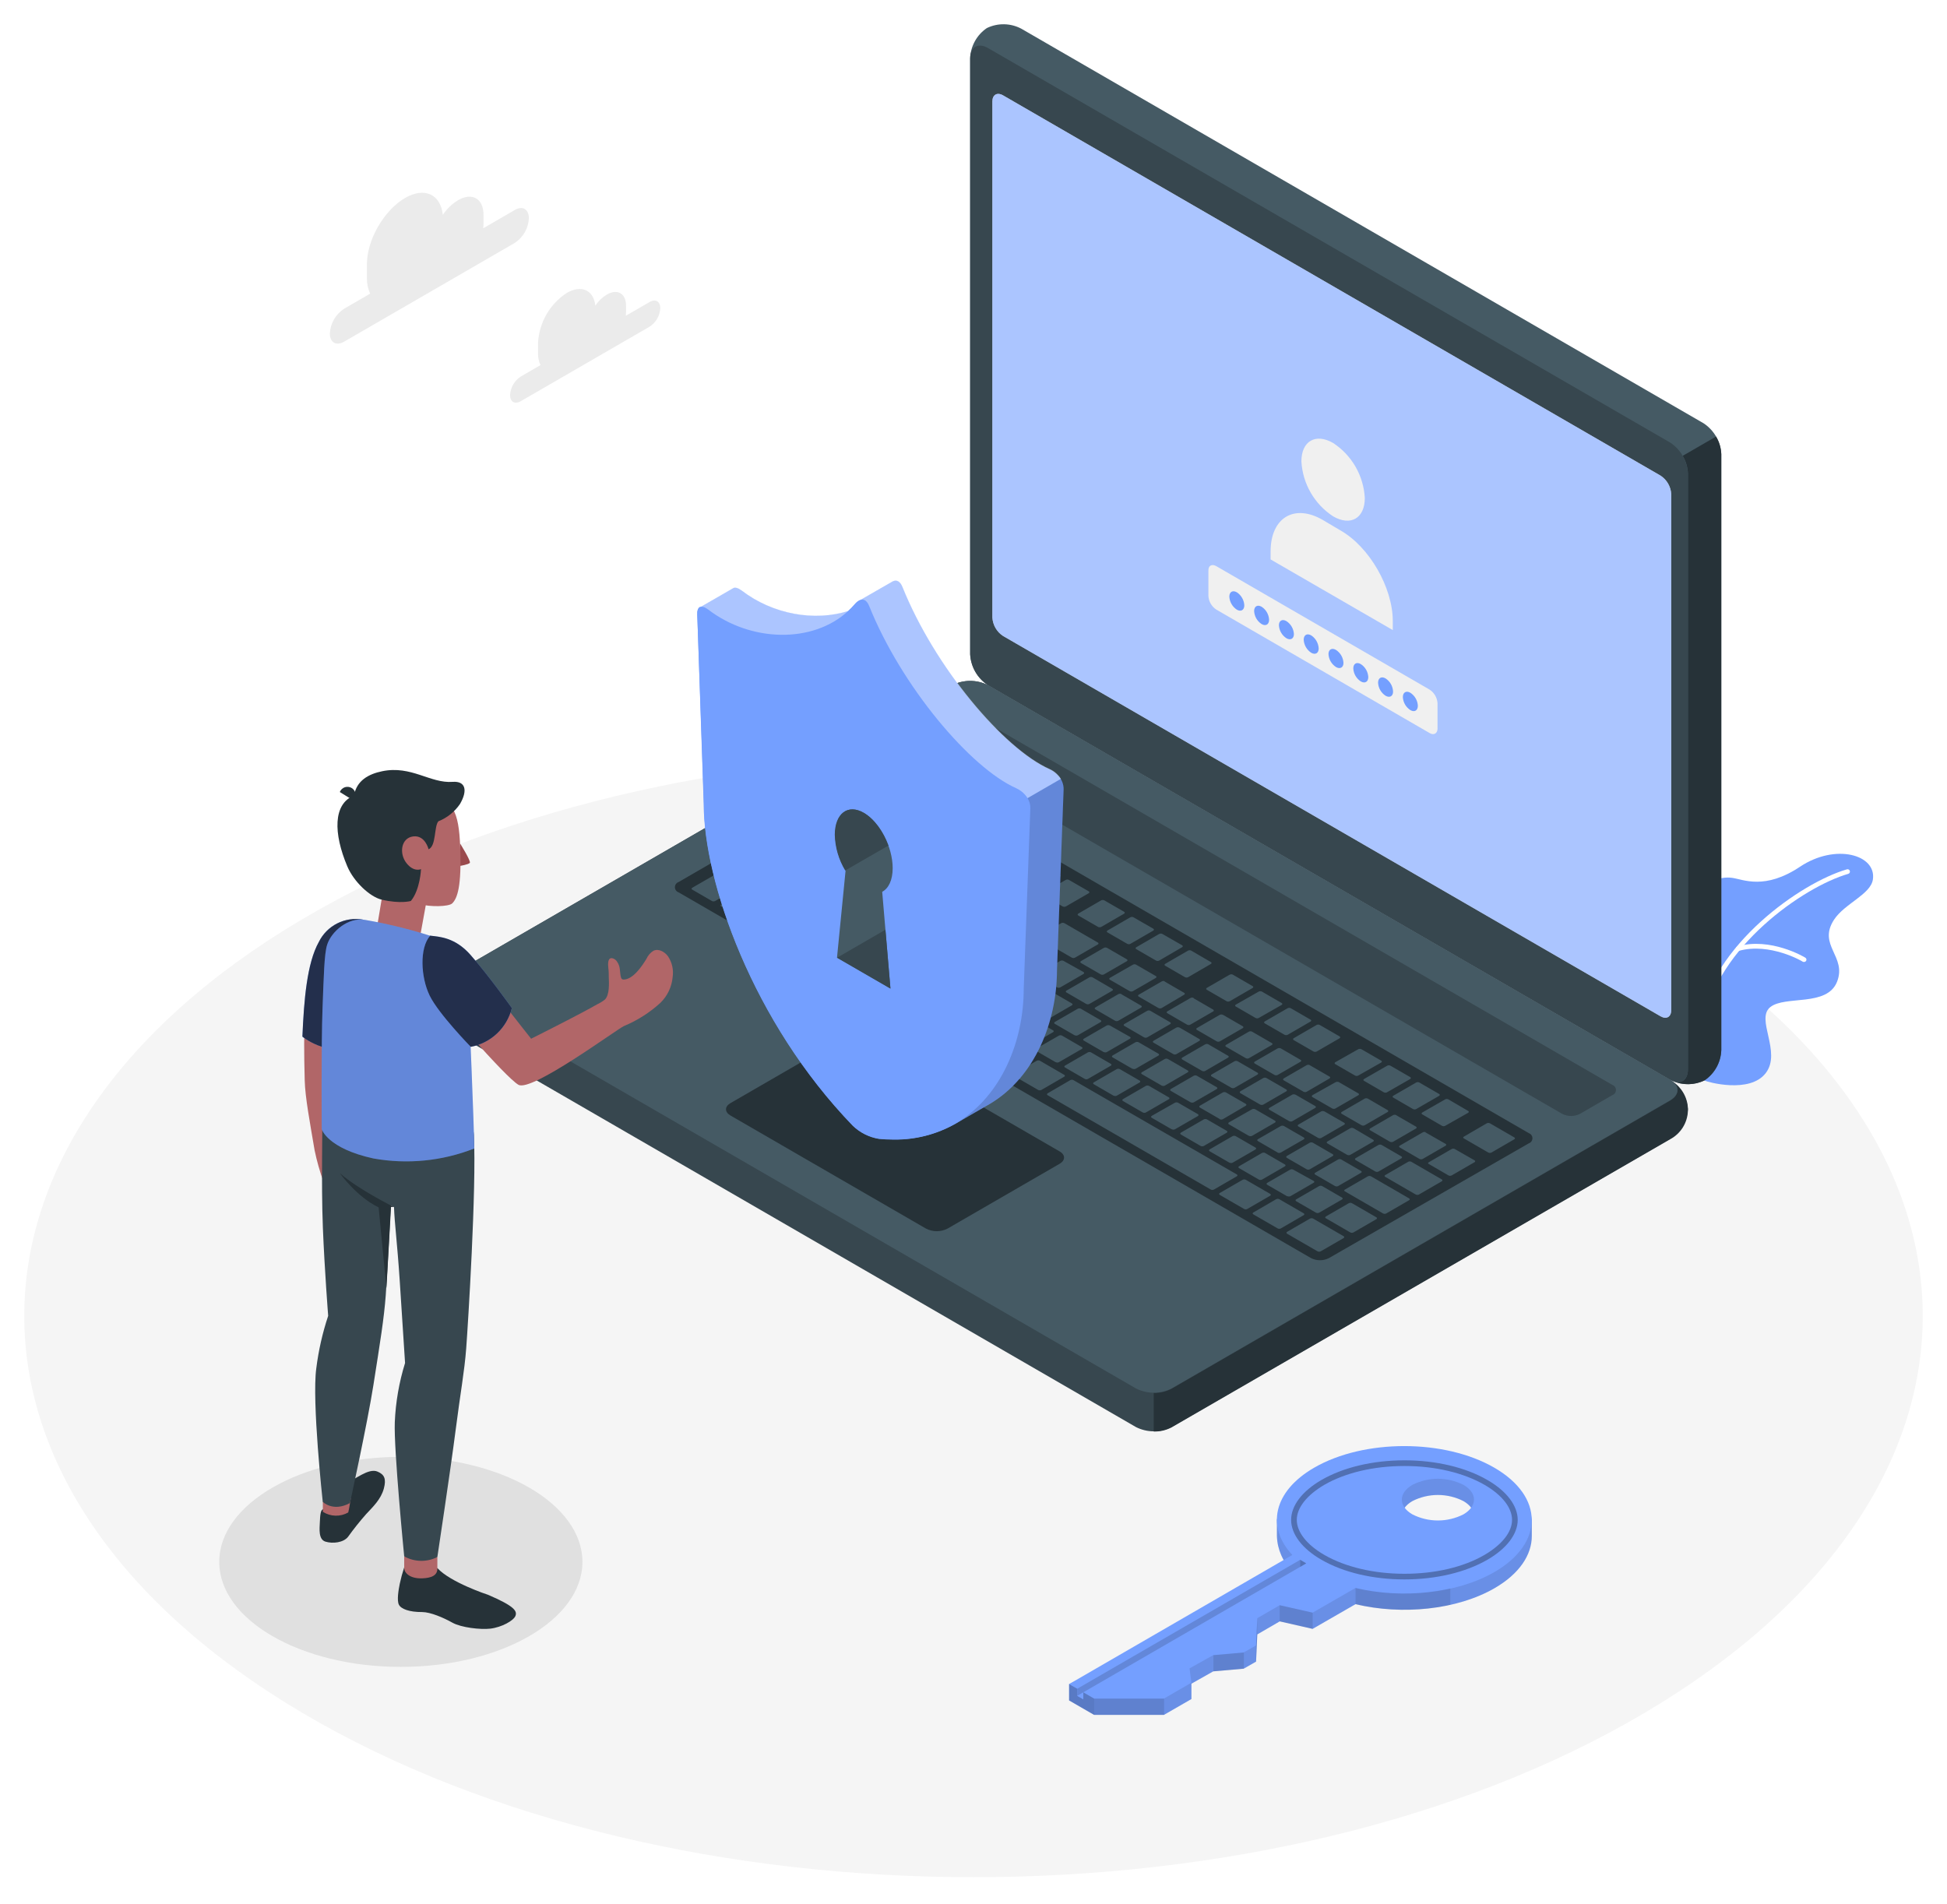 <svg width="321" height="314" viewBox="0 0 321 314" fill="none" xmlns="http://www.w3.org/2000/svg">
<g filter="url(#filter0_d_3_1056)">
<path d="M271.158 278.416C210.048 314.552 110.956 314.552 49.838 278.416C-11.279 242.281 -11.279 183.693 49.838 147.564C110.956 111.435 210.048 111.428 271.165 147.564C332.283 183.7 332.276 242.301 271.158 278.416Z" fill="#F5F5F5"/>
<path d="M66.085 270.842C49.55 270.842 36.146 263.09 36.146 253.527C36.146 243.965 49.55 236.213 66.085 236.213C82.619 236.213 96.023 243.965 96.023 253.527C96.023 263.09 82.619 270.842 66.085 270.842Z" fill="#E0E0E0"/>
<path d="M84.865 30.633L79.669 33.639C79.697 33.414 79.713 33.188 79.716 32.961V31.44C79.716 28.725 77.833 27.667 75.516 29.011C74.518 29.625 73.663 30.446 73.009 31.42C72.629 28.026 69.987 26.791 66.776 28.644C63.307 30.68 60.495 35.533 60.495 39.551V41.805C60.472 42.704 60.653 43.598 61.024 44.418L56.715 46.915C56.033 47.361 55.466 47.963 55.06 48.671C54.655 49.379 54.423 50.173 54.384 50.988C54.384 52.474 55.428 53.078 56.715 52.345L84.865 36.056C85.547 35.61 86.115 35.008 86.52 34.3C86.925 33.593 87.157 32.798 87.196 31.983C87.182 30.49 86.152 29.859 84.865 30.633Z" fill="#EBEBEB"/>
<path d="M107.101 45.795L103.178 48.062C103.199 47.891 103.211 47.719 103.212 47.546V46.406C103.212 44.37 101.789 43.562 100.041 44.574C99.287 45.035 98.642 45.656 98.151 46.392C97.866 43.847 95.875 42.897 93.449 44.295C92.068 45.197 90.919 46.413 90.095 47.844C89.271 49.274 88.796 50.879 88.707 52.528V54.232C88.688 54.91 88.825 55.583 89.106 56.2L85.854 58.087C85.342 58.42 84.916 58.87 84.609 59.4C84.303 59.929 84.126 60.523 84.093 61.135C84.093 62.261 84.879 62.716 85.854 62.153L107.101 49.861C107.611 49.529 108.037 49.081 108.343 48.554C108.649 48.027 108.827 47.435 108.862 46.827C108.862 45.687 108.07 45.232 107.101 45.795Z" fill="#EBEBEB"/>
<path d="M281.03 174.17C281.416 174.381 288.482 176.396 291.125 172.921C293.767 169.446 289.397 164.037 291.856 162.062C294.316 160.086 301.213 162.062 302.873 157.874C304.532 153.686 299.614 151.867 302.378 147.639C304.119 144.978 308.401 143.485 308.78 141.021C309.404 136.908 302.602 135.014 296.775 138.903C290.949 142.792 287.432 141.007 285.583 140.743C283.733 140.478 279.756 141.062 279.885 147.53C280.014 153.998 281.03 174.17 281.03 174.17Z" fill="#749FFF"/>
<path d="M280.562 164.926C280.654 164.927 280.743 164.894 280.813 164.834C280.883 164.774 280.929 164.691 280.942 164.6C282.974 152.274 297.276 142.236 304.715 140.084C304.814 140.056 304.898 139.99 304.948 139.901C304.998 139.811 305.011 139.705 304.983 139.606C304.955 139.507 304.889 139.423 304.8 139.373C304.71 139.322 304.604 139.31 304.505 139.338C296.897 141.544 282.263 151.826 280.183 164.451C280.167 164.551 280.192 164.654 280.252 164.737C280.311 164.82 280.401 164.875 280.501 164.892L280.562 164.926Z" fill="white"/>
<path d="M297.433 154.61C297.518 154.613 297.602 154.587 297.67 154.536C297.739 154.486 297.789 154.413 297.812 154.331C297.834 154.249 297.829 154.161 297.795 154.082C297.762 154.003 297.704 153.938 297.629 153.897C297.399 153.754 291.897 150.503 286.471 152.037C286.372 152.067 286.289 152.134 286.239 152.224C286.188 152.314 286.174 152.419 286.2 152.519C286.228 152.617 286.294 152.699 286.382 152.749C286.471 152.799 286.576 152.811 286.674 152.784C291.789 151.352 297.209 154.528 297.209 154.562C297.277 154.599 297.355 154.616 297.433 154.61Z" fill="white"/>
<path d="M278.286 178.908C278.213 179.895 277.91 180.851 277.4 181.699C276.891 182.546 276.189 183.262 275.352 183.788L193.151 231.299C192.241 231.761 191.236 232.002 190.217 232.002C189.197 232.002 188.192 231.761 187.283 231.299L74.818 166.243C73.931 165.774 73.189 165.072 72.672 164.212C72.154 163.352 71.881 162.367 71.881 161.363C71.881 160.358 72.154 159.373 72.672 158.513C73.189 157.653 73.931 156.951 74.818 156.482L157.012 108.971C157.922 108.509 158.927 108.269 159.946 108.269C160.965 108.269 161.971 108.509 162.88 108.971L275.345 174.028C276.183 174.553 276.886 175.268 277.397 176.116C277.908 176.964 278.213 177.92 278.286 178.908Z" fill="#37474F"/>
<path d="M190.217 225.672V232.031C191.237 232.059 192.246 231.826 193.15 231.353L275.352 183.842C276.211 183.388 276.935 182.714 277.45 181.889C277.965 181.063 278.252 180.116 278.282 179.143C278.313 178.171 278.085 177.207 277.623 176.352C277.16 175.496 276.48 174.778 275.65 174.271C276.964 175.215 276.863 176.6 275.352 177.475L193.15 224.986C192.247 225.462 191.237 225.698 190.217 225.672Z" fill="#263238"/>
<path d="M281.036 174.129C281.854 173.575 282.53 172.834 283.008 171.969C283.486 171.103 283.753 170.136 283.787 169.147V70.874C283.731 69.854 283.437 68.862 282.927 67.978C282.418 67.094 281.707 66.342 280.854 65.784L168.388 0.734C167.515 0.271 166.546 0.02 165.559 0.001C164.571 -0.018 163.593 0.196 162.704 0.626C161.885 1.182 161.209 1.923 160.73 2.79C160.251 3.657 159.982 4.624 159.946 5.614V103.881C160.001 104.901 160.295 105.893 160.805 106.778C161.314 107.662 162.025 108.414 162.88 108.971L275.345 174.027C276.219 174.492 277.19 174.744 278.179 174.761C279.168 174.779 280.147 174.562 281.036 174.129Z" fill="#455A64"/>
<path d="M275.698 174.204C276.539 174.583 277.453 174.774 278.375 174.761C279.298 174.748 280.206 174.532 281.036 174.129C281.853 173.573 282.528 172.833 283.006 171.967C283.484 171.102 283.751 170.135 283.787 169.147V70.874C283.754 69.852 283.457 68.856 282.927 67.982L277.425 71.159C277.952 72.034 278.248 73.029 278.286 74.05V172.33C278.286 174.068 277.154 174.848 275.698 174.204Z" fill="#263238"/>
<path d="M278.286 74.058V172.331C278.286 174.204 276.971 174.964 275.352 174.028L162.886 108.971C162.032 108.414 161.321 107.663 160.811 106.778C160.301 105.893 160.007 104.901 159.953 103.881V5.614C159.953 3.741 161.267 2.981 162.886 3.918L275.352 68.967C276.205 69.525 276.915 70.277 277.425 71.162C277.935 72.046 278.229 73.038 278.286 74.058Z" fill="#37474F"/>
<path d="M275.352 177.421L193.15 224.932C192.241 225.394 191.236 225.635 190.217 225.635C189.197 225.635 188.192 225.394 187.283 224.932L74.817 159.876C73.198 158.939 73.198 157.419 74.817 156.482L157.012 108.971C157.921 108.509 158.926 108.269 159.946 108.269C160.965 108.269 161.97 108.509 162.879 108.971L275.345 174.028C276.971 174.964 276.971 176.464 275.352 177.421Z" fill="#455A64"/>
<path d="M273.774 74.424L165.373 11.723C164.397 11.16 163.611 11.614 163.611 12.741V97.806C163.644 98.418 163.821 99.014 164.127 99.545C164.433 100.076 164.86 100.527 165.373 100.861L273.774 163.568C274.749 164.132 275.535 163.677 275.535 162.55V77.478C275.503 76.866 275.326 76.27 275.02 75.74C274.714 75.209 274.287 74.758 273.774 74.424Z" fill="white"/>
<path opacity="0.6" d="M273.774 74.424L165.373 11.723C164.397 11.16 163.611 11.614 163.611 12.741V97.806C163.644 98.418 163.821 99.014 164.127 99.545C164.433 100.076 164.86 100.527 165.373 100.861L273.774 163.568C274.749 164.132 275.535 163.677 275.535 162.55V77.478C275.503 76.866 275.326 76.27 275.02 75.74C274.714 75.209 274.287 74.758 273.774 74.424Z" fill="#749FFF"/>
<path d="M219.79 69.041C216.904 67.372 214.56 68.729 214.56 72.069C214.659 73.885 215.184 75.653 216.093 77.229C217.002 78.804 218.268 80.143 219.79 81.136C222.676 82.806 225.014 81.456 225.014 78.116C224.916 76.299 224.392 74.53 223.485 72.953C222.577 71.376 221.311 70.036 219.79 69.041Z" fill="#F0F0F0"/>
<path d="M209.485 86.906C209.485 81.421 213.333 78.985 218.076 81.727L221.037 83.478C225.779 86.193 229.627 92.892 229.627 98.41V99.89L209.485 88.243V86.906Z" fill="#F0F0F0"/>
<path d="M199.303 89.587C199.492 89.146 199.98 89.037 200.529 89.349L235.705 109.711C236.083 109.96 236.397 110.294 236.623 110.687C236.849 111.079 236.98 111.519 237.006 111.971V116.112C237.006 116.79 236.586 117.164 236.017 117.008L235.922 116.974C235.848 116.944 235.775 116.91 235.705 116.872L200.529 96.51C200.15 96.263 199.834 95.929 199.608 95.536C199.382 95.143 199.252 94.703 199.228 94.25V90.13C199.222 89.946 199.247 89.762 199.303 89.587Z" fill="#F0F0F0"/>
<path d="M232.527 110.227C231.85 109.827 231.287 110.153 231.287 110.94C231.309 111.37 231.433 111.789 231.649 112.162C231.864 112.535 232.165 112.851 232.527 113.085C233.205 113.478 233.76 113.159 233.76 112.365C233.738 111.937 233.615 111.519 233.4 111.148C233.186 110.776 232.887 110.461 232.527 110.227Z" fill="#749FFF"/>
<path d="M228.435 107.858C227.757 107.464 227.202 107.783 227.202 108.577C227.224 109.006 227.347 109.423 227.562 109.795C227.776 110.167 228.075 110.482 228.435 110.715C229.112 111.116 229.675 110.79 229.675 110.037C229.658 109.6 229.537 109.175 229.321 108.795C229.105 108.416 228.801 108.094 228.435 107.858Z" fill="#749FFF"/>
<path d="M224.35 105.496C223.673 105.102 223.117 105.421 223.117 106.208C223.138 106.638 223.261 107.057 223.475 107.43C223.69 107.803 223.99 108.119 224.35 108.353C225.028 108.747 225.59 108.428 225.59 107.641C225.568 107.21 225.444 106.791 225.228 106.418C225.013 106.045 224.712 105.729 224.35 105.496Z" fill="#749FFF"/>
<path d="M220.264 103.162C219.587 102.761 219.025 103.087 219.025 103.84C219.047 104.271 219.17 104.69 219.386 105.063C219.602 105.436 219.903 105.752 220.264 105.985C220.942 106.379 221.498 106.06 221.498 105.307C221.476 104.877 221.354 104.458 221.139 104.085C220.925 103.712 220.625 103.396 220.264 103.162Z" fill="#749FFF"/>
<path d="M216.179 100.765C215.502 100.371 214.939 100.69 214.939 101.485C214.964 101.914 215.089 102.332 215.304 102.705C215.52 103.077 215.819 103.394 216.179 103.629C216.857 104.023 217.412 103.704 217.412 102.91C217.388 102.481 217.264 102.063 217.05 101.691C216.836 101.318 216.538 101.001 216.179 100.765Z" fill="#749FFF"/>
<path d="M212.087 98.411C211.409 98.017 210.854 98.336 210.854 99.089C210.875 99.519 210.998 99.938 211.212 100.311C211.427 100.684 211.726 101 212.087 101.234C212.764 101.628 213.327 101.309 213.327 100.555C213.305 100.125 213.181 99.706 212.965 99.333C212.75 98.96 212.449 98.644 212.087 98.411Z" fill="#749FFF"/>
<path d="M208.001 96.042C207.324 95.648 206.768 95.967 206.768 96.754C206.789 97.184 206.912 97.603 207.127 97.976C207.341 98.349 207.641 98.665 208.001 98.899C208.679 99.293 209.234 98.974 209.234 98.186C209.213 97.757 209.09 97.338 208.876 96.965C208.662 96.592 208.362 96.276 208.001 96.042Z" fill="#749FFF"/>
<path d="M203.916 93.659C203.239 93.265 202.677 93.584 202.677 94.378C202.701 94.808 202.826 95.226 203.041 95.599C203.257 95.971 203.556 96.288 203.916 96.523C204.594 96.917 205.149 96.598 205.149 95.803C205.125 95.375 205 94.957 204.786 94.585C204.572 94.213 204.274 93.895 203.916 93.659Z" fill="#749FFF"/>
<path d="M265.813 174.876L161.416 114.469C160.962 114.238 160.459 114.118 159.95 114.118C159.44 114.118 158.937 114.238 158.483 114.469L153.144 117.557C152.967 117.618 152.813 117.732 152.705 117.884C152.596 118.036 152.537 118.219 152.537 118.406C152.537 118.593 152.596 118.776 152.705 118.928C152.813 119.08 152.967 119.194 153.144 119.254L257.554 179.654C258.009 179.885 258.511 180.005 259.021 180.005C259.531 180.005 260.033 179.885 260.488 179.654L265.813 176.573C265.99 176.513 266.144 176.399 266.253 176.246C266.361 176.094 266.42 175.912 266.42 175.725C266.42 175.537 266.361 175.355 266.253 175.203C266.144 175.05 265.99 174.936 265.813 174.876Z" fill="#37474F"/>
<path d="M252.053 182.837L147.656 122.43C147.202 122.199 146.699 122.079 146.19 122.079C145.68 122.079 145.177 122.199 144.723 122.43L111.877 141.435C111.7 141.495 111.547 141.609 111.438 141.761C111.329 141.913 111.27 142.096 111.27 142.283C111.27 142.47 111.329 142.653 111.438 142.805C111.547 142.957 111.7 143.071 111.877 143.131L216.152 203.443C216.608 203.673 217.112 203.792 217.622 203.792C218.133 203.792 218.636 203.673 219.092 203.443L252.046 184.52C252.222 184.461 252.375 184.348 252.483 184.198C252.591 184.047 252.65 183.867 252.651 183.681C252.652 183.495 252.594 183.314 252.487 183.163C252.38 183.012 252.228 182.898 252.053 182.837Z" fill="#263238"/>
<path d="M158.47 149.62L155.197 147.726C155.062 147.645 155.068 147.509 155.197 147.428L158.998 145.242C159.079 145.201 159.168 145.179 159.259 145.179C159.35 145.179 159.439 145.201 159.52 145.242L162.792 147.136C162.928 147.21 162.921 147.346 162.792 147.434L159.012 149.62C158.928 149.665 158.835 149.689 158.741 149.689C158.646 149.689 158.553 149.665 158.47 149.62ZM164.919 142.106L168.185 143.993C168.327 144.075 168.32 144.211 168.185 144.299L164.404 146.484C164.323 146.524 164.234 146.545 164.144 146.545C164.053 146.545 163.964 146.524 163.883 146.484L160.61 144.591C160.475 144.509 160.482 144.373 160.61 144.292L164.418 142.12C164.495 142.08 164.58 142.057 164.667 142.055C164.754 142.053 164.84 142.07 164.919 142.106ZM175.482 148.215L181.01 151.412C181.152 151.493 181.139 151.629 181.01 151.717L177.236 153.903C177.155 153.943 177.066 153.964 176.976 153.964C176.885 153.964 176.796 153.943 176.715 153.903L171.18 150.706C171.044 150.625 171.051 150.489 171.18 150.407L174.96 148.215C175.041 148.175 175.13 148.154 175.221 148.154C175.311 148.154 175.401 148.175 175.482 148.215ZM169.696 144.869L172.968 146.763C173.104 146.837 173.097 146.973 172.968 147.061L169.161 149.247C169.079 149.287 168.99 149.308 168.9 149.308C168.809 149.308 168.72 149.287 168.639 149.247L165.373 147.353C165.231 147.272 165.238 147.136 165.373 147.054L169.161 144.882C169.242 144.836 169.333 144.811 169.426 144.809C169.52 144.806 169.612 144.827 169.696 144.869ZM182.521 152.287L185.786 154.174C185.929 154.256 185.922 154.391 185.786 154.48L182.006 156.665C181.925 156.707 181.836 156.729 181.745 156.729C181.654 156.729 181.565 156.707 181.484 156.665L178.212 154.778C178.076 154.697 178.083 154.561 178.212 154.473L181.992 152.287C182.074 152.246 182.165 152.225 182.257 152.225C182.348 152.225 182.439 152.246 182.521 152.287ZM187.297 155.05L190.563 156.937C190.705 157.018 190.698 157.154 190.563 157.242L186.776 159.428C186.695 159.468 186.605 159.489 186.515 159.489C186.424 159.489 186.335 159.468 186.254 159.428L182.982 157.534C182.846 157.453 182.853 157.317 182.982 157.235L186.776 155.063C186.855 155.02 186.944 154.996 187.035 154.993C187.126 154.991 187.216 155.01 187.297 155.05ZM172.433 163.941L169.161 162.048C169.025 161.966 169.032 161.83 169.161 161.749L172.941 159.563C173.022 159.522 173.111 159.5 173.202 159.5C173.293 159.5 173.382 159.522 173.463 159.563L176.728 161.457C176.871 161.532 176.857 161.667 176.728 161.756L172.955 163.941C172.874 163.983 172.784 164.005 172.694 164.005C172.603 164.005 172.514 163.983 172.433 163.941ZM177.175 166.704L173.903 164.81C173.768 164.728 173.774 164.6 173.903 164.511L177.684 162.326C177.764 162.284 177.854 162.262 177.944 162.262C178.035 162.262 178.125 162.284 178.205 162.326L181.471 164.219C181.613 164.301 181.606 164.43 181.471 164.518L177.69 166.704C177.615 166.739 177.533 166.757 177.45 166.757C177.367 166.757 177.285 166.739 177.209 166.704H177.175ZM181.952 169.466L178.679 167.572C178.544 167.498 178.551 167.362 178.679 167.274L182.46 165.088C182.541 165.047 182.63 165.025 182.721 165.025C182.812 165.025 182.901 165.047 182.982 165.088L186.301 166.962C186.444 167.043 186.437 167.179 186.301 167.26L182.521 169.446C182.44 169.493 182.349 169.519 182.256 169.523C182.163 169.526 182.07 169.507 181.986 169.466H181.952ZM186.694 172.228L183.422 170.335C183.286 170.26 183.293 170.124 183.422 170.036L187.202 167.851C187.284 167.811 187.373 167.79 187.463 167.79C187.554 167.79 187.643 167.811 187.724 167.851L190.996 169.744C191.132 169.826 191.125 169.962 190.996 170.043L187.216 172.228C187.146 172.258 187.071 172.273 186.996 172.273C186.92 172.273 186.845 172.258 186.776 172.228H186.694ZM163.178 152.382L159.913 150.489C159.77 150.407 159.777 150.278 159.913 150.19L163.741 148.005C163.821 147.963 163.911 147.941 164.001 147.941C164.092 147.941 164.182 147.963 164.262 148.005L167.535 149.898C167.67 149.98 167.663 150.109 167.535 150.197L163.741 152.369C163.664 152.408 163.58 152.43 163.495 152.432C163.409 152.435 163.324 152.418 163.246 152.382H163.178ZM167.582 161.206L160.353 156.957C160.217 156.876 160.224 156.74 160.353 156.658L169.56 151.351C169.641 151.309 169.73 151.287 169.821 151.287C169.912 151.287 170.001 151.309 170.082 151.351L173.849 153.529C173.991 153.611 173.984 153.747 173.849 153.835L168.984 156.645C168.835 156.733 168.829 156.869 168.984 156.943L171.999 158.688C172.142 158.769 172.128 158.905 171.999 158.993L168.219 161.179C168.132 161.227 168.034 161.252 167.934 161.252C167.835 161.252 167.737 161.227 167.65 161.179L167.582 161.206ZM191.972 157.812L195.244 159.706C195.38 159.781 195.373 159.916 195.244 160.005L191.518 162.21C191.437 162.251 191.348 162.271 191.257 162.271C191.167 162.271 191.078 162.251 190.996 162.21L187.731 160.317C187.589 160.235 187.595 160.1 187.731 160.018L191.518 157.826C191.602 157.776 191.697 157.749 191.794 157.746C191.891 157.744 191.988 157.767 192.074 157.812H191.972ZM196.749 160.575L200.021 162.468C200.156 162.55 200.15 162.679 200.021 162.767L196.24 164.952C196.16 164.994 196.07 165.016 195.98 165.016C195.889 165.016 195.799 164.994 195.719 164.952L192.453 163.059C192.311 162.977 192.318 162.842 192.453 162.76L196.234 160.575C196.326 160.515 196.433 160.484 196.542 160.484C196.651 160.484 196.758 160.515 196.85 160.575H196.749ZM220.624 191.559C220.543 191.6 220.454 191.622 220.363 191.622C220.272 191.622 220.183 191.6 220.102 191.559L216.83 189.665C216.694 189.584 216.701 189.448 216.83 189.366L220.61 187.181C220.691 187.139 220.78 187.117 220.871 187.117C220.962 187.117 221.051 187.139 221.132 187.181L224.397 189.075C224.54 189.149 224.533 189.285 224.397 189.373L220.624 191.559ZM234.966 182.681L238.34 184.608C238.476 184.683 238.469 184.819 238.34 184.907L234.56 187.093C234.479 187.133 234.39 187.154 234.299 187.154C234.209 187.154 234.119 187.133 234.038 187.093L230.773 185.199C230.63 185.118 230.637 184.982 230.773 184.9L234.553 182.715C234.63 182.669 234.717 182.642 234.807 182.636C234.896 182.63 234.986 182.646 235.068 182.681H234.966ZM227.277 189.163C227.196 189.204 227.107 189.226 227.016 189.226C226.925 189.226 226.836 189.204 226.755 189.163L223.49 187.269C223.347 187.188 223.361 187.052 223.49 186.97L227.27 184.785C227.351 184.743 227.44 184.722 227.531 184.722C227.622 184.722 227.711 184.743 227.792 184.785L231.057 186.679C231.193 186.76 231.186 186.889 231.057 186.977L227.277 189.163ZM212.189 193.235L208.916 191.341C208.781 191.26 208.788 191.124 208.916 191.043L212.697 188.857C212.778 188.816 212.867 188.794 212.958 188.794C213.049 188.794 213.138 188.816 213.219 188.857L216.586 190.717C216.728 190.792 216.721 190.927 216.586 191.016L212.805 193.201C212.728 193.247 212.642 193.274 212.553 193.281C212.463 193.288 212.374 193.275 212.29 193.242L212.189 193.235ZM217.487 195.95C217.406 195.992 217.317 196.013 217.226 196.013C217.135 196.013 217.046 195.992 216.965 195.95L213.693 194.056C213.557 193.975 213.564 193.839 213.693 193.758L217.473 191.572C217.554 191.531 217.643 191.509 217.734 191.509C217.825 191.509 217.914 191.531 217.995 191.572L221.267 193.466C221.403 193.541 221.396 193.676 221.267 193.765L217.487 195.95ZM230.19 179.878L233.462 181.765C233.598 181.846 233.591 181.982 233.462 182.07L229.682 184.256C229.601 184.296 229.512 184.317 229.421 184.317C229.331 184.317 229.241 184.296 229.16 184.256L225.895 182.362C225.752 182.28 225.759 182.145 225.895 182.063L229.675 179.871C229.772 179.821 229.881 179.799 229.99 179.807C230.099 179.816 230.203 179.854 230.292 179.918L230.19 179.878ZM206.423 166.1L209.696 167.993C209.831 168.075 209.824 168.21 209.696 168.292L205.915 170.477C205.834 170.519 205.745 170.541 205.654 170.541C205.564 170.541 205.474 170.519 205.393 170.477L202.128 168.584C201.986 168.509 201.999 168.373 202.128 168.285L205.908 166.1C205.988 166.06 206.076 166.039 206.166 166.039C206.255 166.039 206.343 166.06 206.423 166.1ZM225.515 177.142L228.781 179.043C228.923 179.124 228.916 179.26 228.781 179.348L225 181.534C224.92 181.576 224.83 181.597 224.74 181.597C224.649 181.597 224.559 181.576 224.479 181.534L221.206 179.647C221.071 179.566 221.078 179.43 221.206 179.342L224.994 177.142C225.075 177.102 225.164 177.081 225.254 177.081C225.345 177.081 225.434 177.102 225.515 177.142ZM201.627 163.324L204.899 165.217C205.034 165.299 205.028 165.434 204.899 165.516L201.118 167.701C201.038 167.743 200.948 167.765 200.858 167.765C200.767 167.765 200.677 167.743 200.597 167.701L197.331 165.808C197.189 165.726 197.202 165.597 197.331 165.509L201.112 163.324C201.192 163.285 201.281 163.266 201.371 163.269C201.46 163.271 201.548 163.294 201.627 163.337V163.324ZM211.166 168.862L214.431 170.756C214.574 170.837 214.56 170.973 214.431 171.054L210.651 173.24C210.57 173.281 210.481 173.303 210.39 173.303C210.299 173.303 210.21 173.281 210.129 173.24L206.864 171.353C206.728 171.271 206.735 171.136 206.864 171.047L210.644 168.862C210.725 168.822 210.814 168.801 210.905 168.801C210.995 168.801 211.085 168.822 211.166 168.862ZM215.942 171.631L219.208 173.518C219.35 173.599 219.336 173.735 219.208 173.817L215.434 176.009C215.353 176.049 215.264 176.07 215.173 176.07C215.083 176.07 214.994 176.049 214.912 176.009L211.64 174.122C211.505 174.041 211.511 173.905 211.64 173.817L215.421 171.631C215.504 171.586 215.597 171.562 215.692 171.562C215.786 171.562 215.879 171.586 215.963 171.631H215.942ZM220.685 174.394L223.95 176.28C224.093 176.362 224.086 176.498 223.95 176.586L220.17 178.771C220.089 178.812 219.999 178.832 219.909 178.832C219.819 178.832 219.729 178.812 219.648 178.771L216.376 176.885C216.24 176.803 216.247 176.667 216.376 176.579L220.217 174.428C220.298 174.387 220.388 174.367 220.478 174.367C220.569 174.367 220.658 174.387 220.739 174.428L220.685 174.394ZM196.295 177.753L193.029 175.866C192.887 175.785 192.9 175.649 193.029 175.561L196.809 173.376C196.89 173.334 196.98 173.312 197.07 173.312C197.161 173.312 197.25 173.334 197.331 173.376L200.604 175.262C200.739 175.344 200.732 175.48 200.604 175.568L196.823 177.753C196.744 177.791 196.657 177.811 196.569 177.811C196.481 177.811 196.394 177.791 196.315 177.753H196.295ZM154.337 135.998L157.643 137.892C157.778 137.966 157.772 138.102 157.643 138.19L153.863 140.376C153.781 140.416 153.692 140.437 153.602 140.437C153.511 140.437 153.422 140.416 153.341 140.376L150.075 138.482C149.933 138.401 149.94 138.265 150.075 138.183L153.856 135.998C153.934 135.96 154.019 135.94 154.106 135.94C154.193 135.94 154.279 135.96 154.357 135.998H154.337ZM160.123 139.344L163.388 141.231C163.53 141.312 163.524 141.448 163.388 141.536L159.608 143.722C159.527 143.763 159.438 143.785 159.347 143.785C159.256 143.785 159.167 143.763 159.086 143.722L155.814 141.835C155.678 141.754 155.685 141.618 155.814 141.53L159.594 139.344C159.679 139.299 159.773 139.276 159.869 139.276C159.964 139.276 160.058 139.299 160.143 139.344H160.123ZM149.56 133.235L152.833 135.122C152.968 135.204 152.961 135.34 152.833 135.428L149.052 137.613C148.971 137.653 148.882 137.674 148.791 137.674C148.701 137.674 148.612 137.653 148.531 137.613L145.265 135.72C145.123 135.638 145.129 135.502 145.265 135.421L149.045 133.229C149.129 133.187 149.221 133.167 149.314 133.168C149.407 133.169 149.498 133.192 149.581 133.235H149.56ZM174.31 158.817L171.037 156.923C170.902 156.842 170.909 156.706 171.037 156.624L174.818 154.432C174.899 154.392 174.988 154.371 175.079 154.371C175.169 154.371 175.258 154.392 175.339 154.432L178.646 156.278C178.781 156.36 178.774 156.496 178.646 156.584L174.865 158.769C174.784 158.822 174.69 158.855 174.593 158.863C174.496 158.871 174.399 158.855 174.31 158.817ZM144.283 130.514C144.364 130.474 144.453 130.453 144.543 130.453C144.634 130.453 144.723 130.474 144.804 130.514L148.07 132.346C148.212 132.428 148.205 132.564 148.07 132.652L144.289 134.837C144.209 134.879 144.119 134.901 144.029 134.901C143.938 134.901 143.848 134.879 143.768 134.837L140.495 132.95C140.36 132.869 140.367 132.733 140.495 132.645L144.283 130.514ZM191.518 174.991L188.253 173.104C188.11 173.023 188.117 172.887 188.253 172.799L192.033 170.613C192.114 170.573 192.203 170.552 192.294 170.552C192.384 170.552 192.474 170.573 192.555 170.613L195.827 172.507C195.963 172.588 195.956 172.724 195.827 172.805L192.047 174.998C191.964 175.038 191.873 175.058 191.782 175.057C191.69 175.056 191.6 175.033 191.518 174.991ZM132.934 141.109L129.669 139.215C129.527 139.134 129.533 138.998 129.669 138.916L133.449 136.731C133.53 136.689 133.619 136.668 133.71 136.668C133.801 136.668 133.89 136.689 133.971 136.731L137.243 138.625C137.379 138.699 137.372 138.835 137.243 138.923L133.463 141.109C133.384 141.148 133.297 141.169 133.209 141.169C133.121 141.169 133.034 141.148 132.955 141.109H132.934ZM143.097 140.749L139.831 138.855C139.689 138.774 139.696 138.638 139.831 138.557L143.612 136.371C143.693 136.33 143.782 136.308 143.873 136.308C143.963 136.308 144.053 136.33 144.134 136.371L147.48 138.251C147.616 138.326 147.609 138.462 147.48 138.55L143.7 140.735C143.615 140.788 143.517 140.816 143.417 140.819C143.317 140.821 143.219 140.797 143.131 140.749H143.097ZM138.849 133.602C138.93 133.562 139.019 133.541 139.11 133.541C139.2 133.541 139.29 133.562 139.371 133.602L142.643 135.489C142.779 135.57 142.772 135.706 142.643 135.794L138.863 137.98C138.781 138.02 138.692 138.041 138.602 138.041C138.511 138.041 138.422 138.02 138.341 137.98L135.069 136.086C134.933 136.005 134.94 135.869 135.069 135.787L138.849 133.602ZM137.846 133.025L128.666 138.333C128.585 138.373 128.496 138.394 128.405 138.394C128.315 138.394 128.226 138.373 128.144 138.333L124.872 136.439C124.737 136.358 124.743 136.222 124.872 136.14L134.052 130.826C134.133 130.786 134.223 130.765 134.313 130.765C134.404 130.765 134.493 130.786 134.574 130.826L137.84 132.713C138.036 132.801 137.995 132.937 137.88 133.025H137.846ZM148.924 139.134L152.223 141.014C152.358 141.095 152.352 141.224 152.223 141.312L148.442 143.498C148.362 143.54 148.272 143.561 148.182 143.561C148.091 143.561 148.001 143.54 147.921 143.498L144.655 141.604C144.513 141.523 144.52 141.394 144.655 141.306L148.436 139.134C148.516 139.092 148.606 139.07 148.697 139.07C148.787 139.07 148.877 139.092 148.957 139.134H148.924ZM184.879 159.93L188.151 161.824C188.286 161.905 188.28 162.034 188.151 162.122L184.371 164.308C184.29 164.349 184.2 164.371 184.11 164.371C184.019 164.371 183.929 164.349 183.849 164.308L180.583 162.414C180.441 162.333 180.455 162.204 180.583 162.115L184.357 159.93C184.441 159.88 184.536 159.853 184.633 159.851C184.73 159.848 184.826 159.871 184.913 159.916L184.879 159.93ZM138.253 143.885C138.172 143.926 138.083 143.948 137.992 143.948C137.901 143.948 137.812 143.926 137.731 143.885L134.466 141.991C134.323 141.91 134.33 141.781 134.466 141.692L138.246 139.507C138.327 139.465 138.416 139.444 138.507 139.444C138.598 139.444 138.687 139.465 138.768 139.507L142.06 141.373C142.196 141.455 142.189 141.584 142.06 141.672L138.253 143.885ZM180.136 157.154L183.388 159.048C183.524 159.122 183.517 159.258 183.388 159.346L179.608 161.532C179.527 161.573 179.438 161.595 179.347 161.595C179.256 161.595 179.167 161.573 179.086 161.532L175.82 159.638C175.678 159.557 175.685 159.421 175.82 159.339L179.601 157.154C179.683 157.11 179.775 157.087 179.868 157.087C179.962 157.087 180.054 157.11 180.136 157.154ZM215.949 188.796C215.868 188.836 215.779 188.857 215.688 188.857C215.598 188.857 215.508 188.836 215.427 188.796L212.155 186.903C212.019 186.821 212.026 186.685 212.155 186.604L215.935 184.418C216.016 184.377 216.106 184.355 216.196 184.355C216.287 184.355 216.376 184.377 216.457 184.418L219.723 186.312C219.865 186.387 219.858 186.522 219.723 186.611L215.949 188.796ZM223.131 182.009L226.403 183.93C226.538 184.004 226.532 184.14 226.403 184.228L222.622 186.414C222.541 186.454 222.452 186.475 222.362 186.475C222.271 186.475 222.182 186.454 222.101 186.414L218.835 184.52C218.693 184.439 218.706 184.303 218.835 184.222L222.609 182.036C222.688 181.992 222.777 181.968 222.868 181.966C222.959 181.964 223.049 181.983 223.131 182.023V182.009ZM210.651 186.034L207.379 184.14C207.243 184.059 207.25 183.923 207.379 183.842L211.166 181.663C211.247 181.623 211.336 181.602 211.427 181.602C211.517 181.602 211.606 181.623 211.687 181.663L214.953 183.55C215.095 183.631 215.082 183.767 214.953 183.855L211.166 186.034C211.087 186.075 210.999 186.098 210.91 186.1C210.821 186.102 210.732 186.084 210.651 186.047V186.034ZM205.868 183.265L202.602 181.378C202.467 181.296 202.473 181.161 202.602 181.072L206.423 178.9C206.504 178.86 206.594 178.839 206.684 178.839C206.775 178.839 206.864 178.86 206.945 178.9L210.211 180.787C210.353 180.869 210.339 181.004 210.211 181.093L206.43 183.278C206.342 183.323 206.244 183.344 206.145 183.339C206.047 183.334 205.951 183.304 205.868 183.251V183.265ZM201.091 180.502L197.826 178.615C197.683 178.534 197.697 178.398 197.826 178.31L201.606 176.124C201.686 176.084 201.774 176.064 201.864 176.064C201.953 176.064 202.041 176.084 202.121 176.124L205.393 178.011C205.529 178.093 205.522 178.228 205.393 178.317L201.613 180.536C201.532 180.576 201.443 180.597 201.352 180.597C201.262 180.597 201.172 180.576 201.091 180.536V180.502ZM218.354 179.247L221.626 181.133C221.762 181.215 221.755 181.351 221.626 181.439L217.846 183.624C217.765 183.664 217.676 183.685 217.585 183.685C217.495 183.685 217.405 183.664 217.324 183.624L214.059 181.731C213.916 181.649 213.923 181.513 214.059 181.432L217.839 179.24C217.921 179.204 218.01 179.187 218.099 179.191C218.188 179.194 218.275 179.218 218.354 179.26V179.247ZM213.578 176.484L216.85 178.371C216.986 178.452 216.979 178.588 216.85 178.676L213.07 180.862C212.989 180.904 212.899 180.925 212.809 180.925C212.718 180.925 212.629 180.904 212.548 180.862L209.282 178.975C209.14 178.894 209.147 178.758 209.282 178.67L213.063 176.484C213.144 176.447 213.233 176.429 213.322 176.432C213.411 176.434 213.498 176.456 213.578 176.498V176.484ZM194.472 165.428L197.738 167.321C197.88 167.403 197.866 167.538 197.738 167.62L193.957 169.805C193.878 169.847 193.789 169.869 193.7 169.869C193.61 169.869 193.522 169.847 193.442 169.805L190.17 167.912C190.034 167.837 190.041 167.701 190.17 167.613L193.95 165.428C194.033 165.39 194.122 165.371 194.213 165.373C194.303 165.376 194.392 165.399 194.472 165.441V165.428ZM199.215 168.19L202.48 170.084C202.622 170.165 202.609 170.301 202.48 170.382L198.706 172.575C198.625 172.615 198.536 172.636 198.446 172.636C198.355 172.636 198.266 172.615 198.185 172.575L194.912 170.688C194.777 170.606 194.784 170.471 194.912 170.382L198.693 168.197C198.779 168.152 198.875 168.129 198.972 168.131C199.068 168.132 199.164 168.157 199.248 168.204L199.215 168.19ZM189.655 162.665L192.927 164.559C193.063 164.64 193.056 164.776 192.927 164.857L189.147 167.043C189.066 167.085 188.977 167.106 188.886 167.106C188.795 167.106 188.706 167.085 188.625 167.043L185.36 165.149C185.217 165.075 185.231 164.939 185.36 164.851L189.14 162.665C189.225 162.62 189.32 162.597 189.416 162.599C189.513 162.602 189.606 162.629 189.689 162.679L189.655 162.665ZM208.801 173.749L212.067 175.636C212.209 175.717 212.202 175.853 212.067 175.941L208.286 178.127C208.205 178.167 208.116 178.188 208.026 178.188C207.935 178.188 207.846 178.167 207.765 178.127L204.492 176.24C204.357 176.158 204.364 176.023 204.492 175.934L208.28 173.749C208.361 173.709 208.45 173.688 208.54 173.688C208.631 173.688 208.72 173.709 208.801 173.749ZM204.059 170.986L207.324 172.873C207.467 172.955 207.46 173.09 207.324 173.179L203.544 175.364C203.463 175.404 203.373 175.425 203.283 175.425C203.193 175.425 203.103 175.404 203.022 175.364L199.75 173.477C199.614 173.396 199.621 173.26 199.75 173.172L203.53 170.986C203.606 170.947 203.69 170.925 203.776 170.923C203.862 170.921 203.947 170.938 204.025 170.973L204.059 170.986ZM207.548 190.493L204.276 188.599C204.14 188.518 204.147 188.382 204.276 188.301L208.056 186.108C208.137 186.068 208.226 186.048 208.317 186.048C208.407 186.048 208.497 186.068 208.578 186.108L211.843 188.002C211.986 188.084 211.979 188.219 211.843 188.308L208.07 190.493C207.983 190.537 207.887 190.558 207.79 190.556C207.693 190.554 207.598 190.527 207.514 190.479L207.548 190.493ZM235.556 187.642L239.33 185.457C239.41 185.415 239.5 185.393 239.59 185.393C239.681 185.393 239.771 185.415 239.851 185.457L243.117 187.323C243.252 187.398 243.246 187.534 243.117 187.622L239.336 189.808C239.256 189.849 239.166 189.871 239.076 189.871C238.985 189.871 238.895 189.849 238.815 189.808L235.549 187.914C235.387 187.86 235.4 187.724 235.556 187.642ZM228.395 189.746L232.168 187.561C232.249 187.519 232.338 187.498 232.429 187.498C232.52 187.498 232.609 187.519 232.69 187.561L237.717 190.473C237.853 190.554 237.846 190.683 237.717 190.771L233.937 192.957C233.856 192.999 233.767 193.02 233.676 193.02C233.585 193.02 233.496 192.999 233.415 192.957L228.388 190.045C228.232 189.964 228.239 189.835 228.388 189.746H228.395ZM241.349 183.414L245.122 181.215C245.203 181.175 245.293 181.154 245.383 181.154C245.474 181.154 245.563 181.175 245.644 181.215L249.668 183.543C249.811 183.624 249.797 183.76 249.668 183.848L245.895 186.034C245.814 186.074 245.724 186.095 245.634 186.095C245.543 186.095 245.454 186.074 245.373 186.034L241.349 183.706C241.186 183.638 241.193 183.502 241.342 183.414H241.349ZM238.266 181.629C238.185 181.671 238.096 181.692 238.005 181.692C237.914 181.692 237.825 181.671 237.744 181.629L234.479 179.735C234.336 179.654 234.35 179.525 234.479 179.437L238.266 177.265C238.347 177.223 238.436 177.201 238.527 177.201C238.618 177.201 238.707 177.223 238.788 177.265L242.06 179.179C242.195 179.26 242.189 179.389 242.06 179.477L238.266 181.629ZM221.735 192.142L225.515 189.957C225.596 189.915 225.685 189.893 225.776 189.893C225.867 189.893 225.956 189.915 226.037 189.957L232.324 193.595C232.46 193.676 232.453 193.812 232.324 193.893L228.544 196.079C228.463 196.121 228.374 196.142 228.283 196.142C228.192 196.142 228.103 196.121 228.022 196.079L221.742 192.441C221.572 192.36 221.579 192.231 221.728 192.142H221.735ZM218.598 196.574L222.378 194.389C222.459 194.347 222.549 194.326 222.639 194.326C222.73 194.326 222.819 194.347 222.9 194.389L226.925 196.717C227.06 196.798 227.053 196.934 226.925 197.016L223.144 199.208C223.063 199.248 222.974 199.269 222.883 199.269C222.793 199.269 222.704 199.248 222.622 199.208L218.605 196.88C218.435 196.826 218.442 196.663 218.618 196.574H218.598ZM202.751 161.084C202.671 161.125 202.581 161.147 202.49 161.147C202.4 161.147 202.31 161.125 202.23 161.084L198.957 159.19C198.822 159.115 198.828 158.98 198.957 158.891L202.738 156.706C202.818 156.664 202.908 156.643 202.998 156.643C203.089 156.643 203.179 156.664 203.259 156.706L206.525 158.6C206.667 158.681 206.654 158.817 206.525 158.898L202.751 161.084ZM212.304 166.615C212.223 166.655 212.134 166.676 212.043 166.676C211.953 166.676 211.863 166.655 211.782 166.615L208.51 164.728C208.374 164.647 208.381 164.511 208.51 164.423L212.29 162.238C212.372 162.197 212.461 162.177 212.551 162.177C212.642 162.177 212.731 162.197 212.812 162.238L216.078 164.131C216.22 164.213 216.213 164.348 216.078 164.43L212.304 166.615ZM233.49 178.866C233.409 178.908 233.319 178.93 233.229 178.93C233.138 178.93 233.049 178.908 232.968 178.866L229.702 176.973C229.56 176.891 229.567 176.756 229.702 176.674L233.483 174.489C233.563 174.447 233.653 174.425 233.744 174.425C233.834 174.425 233.924 174.447 234.004 174.489L237.277 176.382C237.412 176.457 237.406 176.593 237.277 176.681L233.49 178.866ZM207.528 163.846C207.447 163.888 207.357 163.91 207.267 163.91C207.176 163.91 207.087 163.888 207.006 163.846L203.734 161.952C203.598 161.878 203.605 161.742 203.734 161.654L207.528 159.495C207.609 159.455 207.698 159.435 207.788 159.435C207.879 159.435 207.968 159.455 208.049 159.495L211.315 161.389C211.457 161.471 211.45 161.606 211.315 161.688L207.528 163.846ZM217.08 169.378C216.999 169.418 216.91 169.439 216.82 169.439C216.729 169.439 216.64 169.418 216.559 169.378L213.286 167.491C213.151 167.409 213.158 167.274 213.286 167.185L217.067 165C217.148 164.958 217.237 164.937 217.328 164.937C217.418 164.937 217.508 164.958 217.589 165L220.861 166.887C220.996 166.968 220.99 167.104 220.861 167.192L217.08 169.378ZM215.976 196.927C216.057 196.886 216.146 196.864 216.237 196.864C216.328 196.864 216.417 196.886 216.498 196.927L221.525 199.832C221.66 199.914 221.654 200.05 221.525 200.138L217.744 202.323C217.663 202.363 217.574 202.384 217.484 202.384C217.393 202.384 217.304 202.363 217.223 202.323L212.196 199.418C212.06 199.337 212.067 199.201 212.196 199.113L215.976 196.927ZM223.93 173.342C223.849 173.383 223.76 173.405 223.669 173.405C223.578 173.405 223.489 173.383 223.408 173.342L220.136 171.455C220 171.373 220.007 171.238 220.136 171.149L223.937 168.998C224.018 168.958 224.107 168.937 224.198 168.937C224.288 168.937 224.377 168.958 224.458 168.998L227.724 170.885C227.866 170.966 227.859 171.102 227.724 171.19L223.93 173.342ZM228.672 176.104C228.591 176.144 228.502 176.165 228.412 176.165C228.321 176.165 228.232 176.144 228.151 176.104L224.885 174.21C224.743 174.129 224.75 173.993 224.885 173.912L228.713 171.713C228.794 171.671 228.883 171.649 228.974 171.649C229.065 171.649 229.154 171.671 229.235 171.713L232.507 173.599C232.643 173.681 232.636 173.817 232.507 173.905L228.672 176.104ZM127.426 145.738C127.507 145.698 127.597 145.677 127.687 145.677C127.778 145.677 127.867 145.698 127.948 145.738L135.997 150.394C136.132 150.475 136.125 150.611 135.997 150.699L132.216 152.885C132.135 152.925 132.046 152.946 131.955 152.946C131.865 152.946 131.776 152.925 131.695 152.885L123.653 148.229C123.51 148.154 123.517 148.018 123.653 147.93L127.426 145.738ZM137.989 151.846C138.069 151.805 138.159 151.783 138.249 151.783C138.34 151.783 138.43 151.805 138.51 151.846L141.776 153.74C141.918 153.821 141.911 153.957 141.776 154.039L137.995 156.224C137.915 156.266 137.825 156.287 137.735 156.287C137.644 156.287 137.554 156.266 137.474 156.224L134.201 154.33C134.066 154.256 134.073 154.12 134.201 154.032L137.989 151.846ZM202.704 187.71L199.431 185.823C199.296 185.742 199.303 185.606 199.431 185.518L203.212 183.332C203.293 183.292 203.382 183.271 203.473 183.271C203.563 183.271 203.652 183.292 203.734 183.332L206.999 185.219C207.141 185.301 207.128 185.437 206.999 185.525L203.219 187.71C203.144 187.746 203.061 187.765 202.978 187.765C202.895 187.765 202.813 187.746 202.738 187.71H202.704ZM147.541 157.371C147.622 157.329 147.711 157.308 147.802 157.308C147.893 157.308 147.982 157.329 148.063 157.371L151.335 159.258C151.471 159.339 151.464 159.475 151.335 159.563L147.555 161.749C147.474 161.789 147.385 161.81 147.294 161.81C147.204 161.81 147.114 161.789 147.033 161.749L143.768 159.862C143.625 159.781 143.632 159.645 143.768 159.557L147.541 157.371ZM122.65 142.975C122.731 142.934 122.82 142.912 122.911 142.912C123.001 142.912 123.091 142.934 123.172 142.975L126.478 144.855C126.613 144.937 126.607 145.072 126.478 145.154L122.697 147.339C122.617 147.381 122.527 147.403 122.436 147.403C122.346 147.403 122.256 147.381 122.176 147.339L118.91 145.446C118.768 145.371 118.775 145.235 118.91 145.147L122.65 142.975ZM114.093 142.398L123.307 137.097C123.388 137.056 123.477 137.034 123.568 137.034C123.659 137.034 123.748 137.056 123.829 137.097L127.094 138.991C127.237 139.066 127.23 139.201 127.094 139.29L117.901 144.563C117.82 144.605 117.73 144.627 117.64 144.627C117.549 144.627 117.46 144.605 117.379 144.563L114.107 142.67C113.971 142.616 113.978 142.487 114.127 142.398H114.093ZM165.394 167.695C165.475 167.654 165.564 167.634 165.654 167.634C165.745 167.634 165.834 167.654 165.915 167.695L169.94 170.023C170.082 170.097 170.068 170.233 169.94 170.321L166.159 172.507C166.079 172.548 165.989 172.57 165.898 172.57C165.808 172.57 165.718 172.548 165.638 172.507L161.62 170.179C161.478 170.097 161.484 169.961 161.62 169.88L165.394 167.695ZM153.327 160.717C153.408 160.677 153.498 160.656 153.588 160.656C153.679 160.656 153.768 160.677 153.849 160.717L158.876 163.629C159.018 163.71 159.005 163.846 158.876 163.928L155.096 166.113C155.015 166.155 154.925 166.177 154.835 166.177C154.744 166.177 154.655 166.155 154.574 166.113L149.547 163.201C149.411 163.127 149.418 162.991 149.547 162.903L153.327 160.717ZM176.457 174.095C176.538 174.053 176.627 174.032 176.718 174.032C176.809 174.032 176.898 174.053 176.979 174.095L203.916 189.645C204.059 189.726 204.045 189.862 203.916 189.95L200.143 192.136C200.062 192.176 199.972 192.197 199.882 192.197C199.791 192.197 199.702 192.176 199.621 192.136L172.717 176.579C172.575 176.498 172.582 176.362 172.717 176.274L176.457 174.095ZM204.872 190.527C204.953 190.487 205.042 190.466 205.133 190.466C205.223 190.466 205.312 190.487 205.393 190.527L209.418 192.855C209.553 192.93 209.547 193.065 209.418 193.154L205.637 195.339C205.557 195.381 205.467 195.403 205.377 195.403C205.286 195.403 205.196 195.381 205.116 195.339L201.091 193.011C200.956 192.93 200.963 192.794 201.091 192.713L204.872 190.527ZM170.929 170.898C171.009 170.856 171.099 170.835 171.19 170.835C171.28 170.835 171.37 170.856 171.451 170.898L175.468 173.226C175.61 173.308 175.604 173.443 175.468 173.525L171.688 175.717C171.607 175.757 171.517 175.778 171.427 175.778C171.336 175.778 171.247 175.757 171.166 175.717L167.142 173.389C167.006 173.308 167.013 173.179 167.142 173.09L170.929 170.898ZM210.4 193.731C210.481 193.689 210.57 193.667 210.661 193.667C210.752 193.667 210.841 193.689 210.922 193.731L214.946 196.059C215.089 196.14 215.075 196.276 214.946 196.357L211.166 198.55C211.086 198.59 210.998 198.61 210.908 198.61C210.819 198.61 210.731 198.59 210.651 198.55L206.627 196.222C206.484 196.14 206.491 196.011 206.627 195.923L210.4 193.731ZM159.865 164.498C159.946 164.458 160.036 164.437 160.126 164.437C160.216 164.437 160.306 164.458 160.387 164.498L164.418 166.812C164.554 166.894 164.547 167.029 164.418 167.118L160.638 169.303C160.557 169.345 160.467 169.367 160.377 169.367C160.286 169.367 160.197 169.345 160.116 169.303L156.091 166.982C155.956 166.9 155.963 166.765 156.091 166.676L159.865 164.498ZM142.765 154.609C142.846 154.569 142.935 154.548 143.026 154.548C143.116 154.548 143.206 154.569 143.287 154.609L146.559 156.502C146.695 156.584 146.688 156.719 146.559 156.801L142.779 158.993C142.697 159.033 142.608 159.054 142.518 159.054C142.427 159.054 142.338 159.033 142.257 158.993L138.991 157.106C138.849 157.025 138.856 156.889 138.991 156.801L142.765 154.609ZM132.298 146.993L129.032 145.1C128.89 145.025 128.896 144.889 129.032 144.801L132.812 142.616C132.893 142.574 132.983 142.552 133.073 142.552C133.164 142.552 133.253 142.574 133.334 142.616L136.64 144.496C136.776 144.577 136.769 144.713 136.64 144.794L132.86 146.98C132.779 147.025 132.689 147.049 132.597 147.052C132.505 147.054 132.414 147.034 132.331 146.993H132.298ZM153.659 146.858L150.387 144.964C150.251 144.882 150.258 144.747 150.387 144.665L154.167 142.48C154.248 142.438 154.337 142.416 154.428 142.416C154.519 142.416 154.608 142.438 154.689 142.48L157.955 144.367C158.097 144.448 158.09 144.584 157.955 144.672L154.174 146.858C154.098 146.891 154.017 146.909 153.934 146.909C153.851 146.909 153.769 146.891 153.693 146.858H153.659ZM164.499 165.611L154.947 160.079C154.811 160.005 154.818 159.869 154.947 159.781L158.727 157.595C158.808 157.553 158.897 157.532 158.988 157.532C159.079 157.532 159.168 157.553 159.249 157.595L168.801 163.12C168.944 163.201 168.93 163.337 168.801 163.425L165.021 165.611C164.941 165.648 164.854 165.666 164.766 165.665C164.678 165.664 164.592 165.643 164.513 165.604L164.499 165.611ZM137.616 149.742C137.535 149.784 137.446 149.806 137.355 149.806C137.264 149.806 137.175 149.784 137.094 149.742L133.829 147.855C133.686 147.774 133.7 147.638 133.829 147.55L137.602 145.364C137.684 145.324 137.773 145.303 137.863 145.303C137.954 145.303 138.043 145.324 138.124 145.364L141.43 147.278C141.566 147.36 141.559 147.496 141.43 147.577L137.616 149.742ZM142.494 146.634L139.228 144.74C139.086 144.665 139.093 144.53 139.228 144.441L143.002 142.256C143.083 142.214 143.172 142.192 143.263 142.192C143.354 142.192 143.443 142.214 143.524 142.256L146.803 144.136C146.938 144.217 146.932 144.353 146.803 144.434L143.022 146.62C142.944 146.663 142.856 146.686 142.767 146.688C142.677 146.691 142.588 146.672 142.508 146.634H142.494ZM169.282 168.353L166.01 166.459C165.875 166.378 165.881 166.242 166.01 166.161L169.838 163.995C169.919 163.954 170.008 163.932 170.099 163.932C170.19 163.932 170.279 163.954 170.36 163.995L173.625 165.889C173.768 165.964 173.754 166.1 173.625 166.188L169.852 168.373C169.766 168.419 169.671 168.443 169.574 168.443C169.477 168.443 169.382 168.419 169.296 168.373L169.282 168.353ZM148.158 155.851C148.077 155.892 147.988 155.914 147.897 155.914C147.806 155.914 147.717 155.892 147.636 155.851L144.371 153.957C144.228 153.882 144.235 153.747 144.371 153.658L148.151 151.473C148.232 151.431 148.321 151.41 148.412 151.41C148.503 151.41 148.592 151.431 148.673 151.473L151.993 153.387C152.128 153.468 152.121 153.604 151.993 153.686L148.158 155.851ZM193.144 182.185L189.879 180.299C189.736 180.217 189.75 180.081 189.879 179.993L193.707 177.821C193.787 177.78 193.877 177.758 193.967 177.758C194.058 177.758 194.148 177.78 194.228 177.821L197.501 179.708C197.636 179.789 197.629 179.925 197.501 180.013L193.72 182.199C193.635 182.24 193.542 182.261 193.447 182.258C193.353 182.256 193.261 182.231 193.178 182.185H193.144ZM188.402 179.423L185.136 177.536C184.994 177.455 185.001 177.319 185.136 177.231L188.917 175.045C188.998 175.005 189.087 174.984 189.177 174.984C189.268 174.984 189.357 175.005 189.438 175.045L192.711 176.939C192.846 177.02 192.839 177.156 192.711 177.237L188.93 179.423C188.849 179.466 188.758 179.488 188.666 179.488C188.574 179.488 188.483 179.466 188.402 179.423ZM197.954 184.948L194.689 183.061C194.547 182.98 194.56 182.844 194.689 182.756L198.469 180.57C198.55 180.53 198.64 180.509 198.73 180.509C198.821 180.509 198.91 180.53 198.991 180.57L202.257 182.457C202.392 182.538 202.385 182.674 202.257 182.762L198.476 184.948C198.395 184.988 198.306 185.009 198.215 185.009C198.125 185.009 198.036 184.988 197.954 184.948ZM178.849 173.898L175.577 172.004C175.441 171.923 175.448 171.794 175.577 171.706L179.357 169.52C179.438 169.479 179.527 169.457 179.618 169.457C179.709 169.457 179.798 169.479 179.879 169.52L183.144 171.414C183.286 171.495 183.28 171.624 183.144 171.713L179.364 173.898C179.284 173.939 179.196 173.96 179.106 173.96C179.017 173.96 178.929 173.939 178.849 173.898ZM183.591 176.661L180.326 174.767C180.184 174.692 180.19 174.556 180.326 174.468L184.106 172.283C184.187 172.241 184.276 172.219 184.367 172.219C184.458 172.219 184.547 172.241 184.628 172.283L187.9 174.176C188.036 174.258 188.029 174.394 187.9 174.475L184.12 176.661C184.043 176.698 183.958 176.717 183.873 176.717C183.787 176.717 183.702 176.698 183.625 176.661H183.591ZM174.039 171.136L170.766 169.242C170.631 169.161 170.637 169.025 170.766 168.943L174.581 166.758C174.661 166.716 174.751 166.694 174.841 166.694C174.932 166.694 175.022 166.716 175.102 166.758L178.368 168.652C178.51 168.726 178.503 168.862 178.368 168.95L174.587 171.136C174.508 171.176 174.419 171.197 174.33 171.197C174.24 171.197 174.152 171.176 174.072 171.136H174.039ZM152.223 130.256C152.142 130.298 152.053 130.319 151.962 130.319C151.871 130.319 151.782 130.298 151.701 130.256L148.429 128.362C148.293 128.281 148.3 128.152 148.429 128.064L149.438 127.48C149.519 127.438 149.608 127.416 149.699 127.416C149.79 127.416 149.879 127.438 149.96 127.48L153.226 129.367C153.361 129.448 153.354 129.584 153.226 129.672L152.223 130.256ZM175.726 145.459C175.644 145.499 175.555 145.52 175.465 145.52C175.374 145.52 175.285 145.499 175.204 145.459L171.938 143.573C171.796 143.491 171.803 143.355 171.938 143.267L175.712 141.082C175.793 141.04 175.882 141.018 175.973 141.018C176.064 141.018 176.153 141.04 176.234 141.082L179.506 142.968C179.642 143.05 179.635 143.186 179.506 143.274L175.726 145.459ZM166.173 139.928C166.092 139.969 166.003 139.991 165.912 139.991C165.821 139.991 165.732 139.969 165.651 139.928L162.385 138.048C162.243 137.973 162.25 137.837 162.385 137.749L166.166 135.564C166.247 135.523 166.336 135.503 166.427 135.503C166.517 135.503 166.607 135.523 166.688 135.564L169.96 137.457C170.095 137.539 170.089 137.674 169.96 137.756L166.173 139.928ZM181.559 148.833C181.478 148.873 181.388 148.894 181.298 148.894C181.208 148.894 181.118 148.873 181.037 148.833L177.772 146.946C177.629 146.864 177.643 146.729 177.772 146.64L181.545 144.455C181.626 144.415 181.716 144.394 181.806 144.394C181.897 144.394 181.986 144.415 182.067 144.455L185.339 146.342C185.475 146.423 185.468 146.559 185.339 146.647L181.559 148.833ZM170.949 142.724C170.868 142.764 170.779 142.785 170.688 142.785C170.598 142.785 170.509 142.764 170.427 142.724L167.162 140.837C167.02 140.756 167.026 140.62 167.162 140.532L170.942 138.346C171.024 138.306 171.113 138.285 171.203 138.285C171.294 138.285 171.383 138.306 171.464 138.346L174.736 140.24C174.872 140.321 174.865 140.457 174.736 140.539L170.949 142.724ZM191.112 154.385C191.032 154.425 190.944 154.446 190.854 154.446C190.765 154.446 190.677 154.425 190.597 154.385L187.324 152.491C187.189 152.41 187.196 152.274 187.324 152.192L191.118 149.993C191.2 149.953 191.289 149.932 191.379 149.932C191.47 149.932 191.559 149.953 191.64 149.993L194.906 151.867C195.048 151.948 195.034 152.084 194.906 152.172L191.112 154.385ZM186.369 151.622C186.288 151.664 186.199 151.686 186.108 151.686C186.018 151.686 185.928 151.664 185.847 151.622L182.582 149.735C182.44 149.654 182.453 149.518 182.582 149.43L186.362 147.244C186.442 147.204 186.53 147.184 186.62 147.184C186.709 147.184 186.797 147.204 186.877 147.244L190.15 149.131C190.285 149.213 190.278 149.348 190.15 149.437L186.369 151.622ZM161.81 135.808C161.729 135.85 161.64 135.871 161.549 135.871C161.458 135.871 161.369 135.85 161.288 135.808L158.022 133.914C157.88 133.84 157.887 133.704 158.022 133.616L158.998 133.025C159.079 132.985 159.168 132.964 159.259 132.964C159.349 132.964 159.439 132.985 159.52 133.025L162.785 134.912C162.927 134.993 162.921 135.129 162.785 135.217L161.81 135.808ZM147.48 127.521C147.4 127.562 147.31 127.584 147.22 127.584C147.129 127.584 147.039 127.562 146.959 127.521L143.686 125.627C143.551 125.545 143.558 125.41 143.686 125.328L144.689 124.745C144.77 124.704 144.859 124.684 144.95 124.684C145.04 124.684 145.13 124.704 145.211 124.745L148.483 126.638C148.619 126.72 148.612 126.855 148.483 126.937L147.48 127.521ZM139.54 132.116C139.459 132.156 139.37 132.177 139.279 132.177C139.189 132.177 139.1 132.156 139.018 132.116L135.746 130.229C135.611 130.147 135.617 130.011 135.746 129.923L139.527 127.738C139.608 127.698 139.697 127.677 139.787 127.677C139.878 127.677 139.967 127.698 140.048 127.738L143.293 129.631C143.436 129.713 143.429 129.849 143.293 129.937L139.54 132.116ZM127.596 144.258L124.33 142.364C124.188 142.283 124.195 142.154 124.33 142.066L128.111 139.88C128.191 139.839 128.281 139.817 128.371 139.817C128.462 139.817 128.552 139.839 128.632 139.88L131.898 141.733C132.033 141.815 132.027 141.944 131.898 142.032L128.117 144.217C128.033 144.268 127.937 144.296 127.838 144.299C127.739 144.301 127.642 144.278 127.555 144.231L127.596 144.258ZM156.965 133.025C156.885 133.067 156.795 133.088 156.705 133.088C156.614 133.088 156.524 133.067 156.444 133.025L153.178 131.131C153.036 131.057 153.043 130.921 153.178 130.833L154.188 130.249C154.269 130.209 154.358 130.188 154.449 130.188C154.539 130.188 154.628 130.209 154.709 130.249L157.975 132.136C158.117 132.217 158.104 132.353 157.975 132.441L156.965 133.025ZM195.888 157.12C195.807 157.162 195.718 157.183 195.627 157.183C195.536 157.183 195.447 157.162 195.366 157.12L192.094 155.226C191.959 155.145 191.965 155.009 192.094 154.928L195.875 152.742C195.955 152.7 196.045 152.679 196.135 152.679C196.226 152.679 196.316 152.7 196.396 152.742L199.648 154.636C199.79 154.71 199.777 154.846 199.648 154.934L195.888 157.12Z" fill="#455A64"/>
<path d="M174.702 185.85L142.446 167.192C141.9 166.914 141.297 166.77 140.685 166.77C140.072 166.77 139.469 166.914 138.923 167.192L120.427 177.889C119.452 178.452 119.452 179.362 120.427 179.925L152.683 198.583C153.229 198.861 153.833 199.006 154.445 199.006C155.057 199.006 155.66 198.861 156.206 198.583L174.702 187.887C175.671 187.323 175.671 186.407 174.702 185.85Z" fill="#263238"/>
<path d="M115.38 96.129H115.421L120.929 92.953C121.247 92.811 121.715 92.953 122.284 93.374C127.406 97.297 134.296 98.519 139.899 96.727C140.261 96.388 140.605 96.03 140.929 95.654L141.03 95.539C141.192 95.351 141.384 95.193 141.599 95.071L141.694 95.016L147.209 91.847C147.839 91.548 148.408 91.847 148.788 92.783C154.113 106.039 165.461 119.471 173.029 122.831C173.601 123.088 174.11 123.468 174.519 123.944C175.063 124.535 175.363 125.311 175.359 126.116L174.269 155.878C174.269 164.478 170.644 173.559 163.252 177.977L157.548 181.276L157.446 181.33C154.362 183.065 150.875 183.953 147.338 183.903C146.545 183.903 145.739 183.869 144.906 183.787C143.285 183.521 141.782 182.768 140.597 181.629C124.059 164.518 116.017 141.36 116.017 128.546L114.96 97.378C114.919 96.706 115.082 96.292 115.38 96.129Z" fill="#749FFF"/>
<path d="M114.96 97.378L116.051 128.512C116.051 141.326 124.093 164.484 140.631 181.595C141.816 182.734 143.319 183.487 144.94 183.753C145.773 183.835 146.579 183.869 147.372 183.869C150.909 183.919 154.396 183.031 157.48 181.296L157.582 181.242L157.778 181.12C165.17 176.701 168.795 167.62 168.795 159.021L169.838 129.258C169.842 128.454 169.542 127.678 168.998 127.086C168.588 126.61 168.079 126.23 167.507 125.973C159.94 122.58 148.591 109.181 143.266 95.926C142.887 94.989 142.311 94.684 141.681 94.982L141.586 95.037C141.371 95.159 141.178 95.317 141.017 95.505L140.915 95.62C135.265 102.211 124.154 102.204 116.735 96.516C116.173 96.089 115.705 95.953 115.38 96.096H115.339C115.082 96.292 114.919 96.706 114.96 97.378Z" fill="#749FFF"/>
<path opacity="0.4" d="M115.414 96.088C115.732 95.946 116.199 96.088 116.769 96.509C123.754 101.864 134.018 102.183 139.905 96.686C134.275 98.484 127.399 97.263 122.29 93.333C121.728 92.905 121.26 92.769 120.935 92.912L115.414 96.088Z" fill="white"/>
<path opacity="0.4" d="M141.715 94.975C142.345 94.677 142.921 94.975 143.3 95.919C148.625 109.174 159.974 122.606 167.541 125.966C168.114 126.223 168.622 126.603 169.032 127.079C169.174 127.242 169.301 127.416 169.411 127.602L174.913 124.419C174.803 124.237 174.678 124.064 174.54 123.903C174.464 123.814 174.382 123.73 174.296 123.652L174.201 123.557L174.106 123.468C173.793 123.189 173.439 122.96 173.056 122.79C165.489 119.43 154.14 105.998 148.815 92.742C148.436 91.806 147.867 91.507 147.237 91.806L141.715 94.975Z" fill="white"/>
<path d="M174.289 123.639C174.261 123.606 174.229 123.576 174.194 123.55L174.289 123.645C174.289 123.645 174.296 123.639 174.289 123.639Z" fill="#749FFF"/>
<path opacity="0.15" d="M174.194 123.522L174.289 123.618C174.261 123.583 174.229 123.551 174.194 123.522Z" fill="black"/>
<path opacity="0.15" d="M157.467 181.29L157.568 181.242L163.273 177.937C170.664 173.518 174.289 164.437 174.289 155.837L175.38 126.075C175.392 125.489 175.229 124.912 174.912 124.419L169.411 127.602C169.723 128.095 169.883 128.668 169.872 129.251L168.781 159.014C168.781 167.613 165.156 176.661 157.765 181.113L157.568 181.235L157.467 181.29Z" fill="black"/>
<path d="M137.995 153.91L146.803 159L145.448 143.043C146.498 142.487 147.175 141.116 147.175 139.14C147.175 135.631 145.041 131.545 142.433 130.025C139.824 128.505 137.69 130.12 137.69 133.629C137.743 135.712 138.336 137.744 139.411 139.527L137.995 153.91Z" fill="#455A64"/>
<path d="M138.009 153.909L145.983 149.294L146.81 159L138.009 153.909Z" fill="#37474F"/>
<path d="M142.406 130.025C144.133 131.023 145.631 133.113 146.471 135.421L139.35 139.527C138.275 137.744 137.682 135.712 137.629 133.629C137.65 130.12 139.777 128.505 142.406 130.025Z" fill="#37474F"/>
<path d="M252.547 246.605V249.252C252.547 252.374 250.515 255.489 246.396 257.872C240.203 261.448 231.111 262.324 223.489 260.498L216.416 264.571L210.996 263.335L207.29 265.487L207.087 269.973L205.054 271.134L200.034 271.575L196.43 273.611V276.143L191.897 278.756H180.38L176.254 276.374V273.7L213.069 255.082C211.507 253.55 210.595 251.474 210.522 249.286V246.571C211.077 243.978 213.232 242.641 216.667 240.652C224.871 235.901 238.164 235.901 246.369 240.652C250.081 242.824 252.175 243.815 252.547 246.605ZM241.274 243.503C239.97 242.84 238.528 242.495 237.066 242.495C235.604 242.495 234.163 242.84 232.859 243.503C230.535 244.86 230.535 247.025 232.859 248.369C234.163 249.032 235.604 249.377 237.066 249.377C238.528 249.377 239.97 249.032 241.274 248.369C243.598 247.053 243.598 244.847 241.274 243.503Z" fill="#749FFF"/>
<path opacity="0.1" d="M252.547 246.605V249.252C252.547 252.374 250.515 255.489 246.396 257.872C240.203 261.448 231.111 262.324 223.489 260.498L216.416 264.571L210.996 263.335L207.29 265.487L207.087 269.973L205.054 271.134L200.034 271.575L196.43 273.611V276.143L191.897 278.756H180.38L176.254 276.374V273.7L213.069 255.082C211.507 253.55 210.595 251.474 210.522 249.286V246.571C211.077 243.978 213.232 242.641 216.667 240.652C224.871 235.901 238.164 235.901 246.369 240.652C250.081 242.824 252.175 243.815 252.547 246.605ZM241.274 243.503C239.97 242.84 238.528 242.495 237.066 242.495C235.604 242.495 234.163 242.84 232.859 243.503C230.535 244.86 230.535 247.025 232.859 248.369C234.163 249.032 235.604 249.377 237.066 249.377C238.528 249.377 239.97 249.032 241.274 248.369C243.598 247.053 243.598 244.847 241.274 243.503Z" fill="black"/>
<path d="M246.395 255.197C240.203 258.781 231.111 259.656 223.489 257.824L216.416 261.896L210.996 260.667L207.29 262.812L207.086 267.305L205.054 268.459L200.034 268.9L196.118 271.086L196.429 273.448L191.897 276.068H180.379L176.253 273.685L213.069 252.387C208.733 247.778 209.925 241.894 216.666 237.998C224.871 233.247 238.164 233.247 246.368 237.998C254.573 242.749 254.6 250.446 246.395 255.197ZM241.273 240.828C239.969 240.166 238.528 239.821 237.066 239.821C235.604 239.821 234.163 240.166 232.859 240.828C230.535 242.186 230.535 244.351 232.859 245.695C234.163 246.357 235.604 246.702 237.066 246.702C238.528 246.702 239.969 246.357 241.273 245.695C243.597 244.337 243.597 242.165 241.273 240.821V240.828Z" fill="#749FFF"/>
<path opacity="0.3" d="M231.545 256.419C236.755 256.419 241.613 255.265 245.23 253.175C248.401 251.342 250.224 248.946 250.224 246.604C250.224 244.263 248.401 241.853 245.23 240.028C241.613 237.937 236.755 236.783 231.545 236.783C226.335 236.783 221.477 237.937 217.859 240.028C214.689 241.867 212.866 244.256 212.866 246.604C212.866 248.953 214.689 251.356 217.859 253.175C221.477 255.265 226.335 256.419 231.545 256.419ZM231.545 237.72C236.592 237.72 241.287 238.826 244.77 240.835C247.642 242.498 249.289 244.602 249.289 246.604C249.289 248.607 247.642 250.677 244.77 252.367C241.287 254.403 236.592 255.489 231.545 255.489C226.497 255.489 221.802 254.376 218.32 252.367C215.447 250.704 213.801 248.6 213.801 246.604C213.801 244.609 215.447 242.532 218.32 240.835C221.802 238.826 226.497 237.72 231.545 237.72Z" fill="black"/>
<path opacity="0.1" d="M239.106 257.912V260.627C233.957 261.748 228.623 261.711 223.489 260.518V257.844C228.626 259.02 233.959 259.043 239.106 257.912Z" fill="black"/>
<path opacity="0.1" d="M216.416 261.91V264.591L210.982 263.356V260.682L216.416 261.91Z" fill="black"/>
<path opacity="0.1" d="M207.276 262.826V265.507L207.073 269.994V267.319L207.276 262.826Z" fill="black"/>
<path opacity="0.1" d="M205.075 268.473V271.154L200.054 271.595V268.914L205.075 268.473Z" fill="black"/>
<path opacity="0.1" d="M180.407 276.081H191.917V278.762H180.407V276.081Z" fill="black"/>
<path opacity="0.15" d="M176.281 273.692V276.373L180.407 278.756V276.082L178.605 275.036V276.19L177.602 275.613V274.446L176.281 273.692Z" fill="black"/>
<path d="M177.602 274.445L178.604 275.036V276.19L177.602 275.613V274.445Z" fill="#749FFF"/>
<path opacity="0.15" d="M177.602 274.446V275.614L215.359 253.772L214.363 253.188L177.602 274.446Z" fill="black"/>
<path opacity="0.15" d="M214.363 253.188V254.356L215.359 253.772L214.363 253.188Z" fill="black"/>
<path d="M50.238 174.129C49.757 156.482 51.173 152.213 55.875 148.976L57.69 159.218C57.69 159.218 55.549 171.292 55.78 175.31C55.983 178.846 56.328 183.265 57.135 186.116C57.288 186.621 57.621 187.053 58.07 187.331C59.046 188.021 59.915 188.851 60.651 189.794C61.328 190.534 61.952 190.717 61.864 190.955C61.726 191.214 61.496 191.411 61.22 191.508C60.944 191.605 60.642 191.594 60.373 191.478C59.772 191.243 59.203 190.933 58.679 190.555C59.091 191.64 59.677 192.651 60.414 193.548C62.094 195.584 62.169 196.874 58.781 196.907C56.654 196.907 54.96 195.611 53.361 190.928C52.739 189.212 52.241 187.454 51.87 185.668C51.091 181.032 50.312 176.973 50.238 174.129Z" fill="#B16668"/>
<path d="M59.824 147.631C58.38 147.375 56.892 147.595 55.584 148.259C54.276 148.922 53.217 149.993 52.568 151.31C50.597 154.833 50.116 160.9 49.858 166.921C49.858 166.921 53.767 170.199 58.456 168.59L59.824 147.631Z" fill="#749FFF"/>
<path opacity="0.7" d="M59.824 147.631C58.38 147.375 56.892 147.595 55.584 148.259C54.276 148.922 53.217 149.993 52.568 151.31C50.597 154.833 50.116 160.9 49.858 166.921C49.858 166.921 53.767 170.199 58.456 168.59L59.824 147.631Z" fill="black"/>
<path d="M53.226 244.866C52.873 245.002 52.785 245.68 52.731 247.031C52.69 248.049 52.467 249.834 53.666 250.194C54.865 250.554 56.613 250.364 57.379 249.4C58.305 248.109 59.295 246.865 60.346 245.674C61.525 244.404 62.806 243.21 63.287 241.425C63.713 239.816 63.354 239.117 62.257 238.649C60.746 237.97 58.375 240.108 57.189 240.441C56.173 240.726 53.585 244.73 53.226 244.866Z" fill="#263238"/>
<path d="M53.226 243.611V245.274C53.848 245.671 54.566 245.891 55.304 245.91C56.042 245.929 56.771 245.747 57.413 245.382C57.487 245.226 57.846 243.014 57.846 243.014L53.226 243.611Z" fill="#B16668"/>
<path d="M66.64 254.423C66.349 255.314 66.104 256.221 65.908 257.138C65.705 258.142 65.414 259.853 65.759 260.572C66.105 261.292 67.48 261.814 69.601 261.801C70.956 261.801 73.11 262.724 74.574 263.545C76.037 264.366 79.235 264.726 80.841 264.536C82.724 264.312 84.675 263.219 84.98 262.439C85.285 261.658 84.885 260.844 80.434 258.943C80.393 258.943 74.255 256.907 72.108 254.552L66.64 254.423Z" fill="#263238"/>
<path d="M66.64 252.631V254.565C66.64 255.244 67.46 256.316 69.607 256.242C71.111 256.187 72.168 255.78 72.107 254.538V252.739L66.64 252.631Z" fill="#B16668"/>
<path d="M52.148 221.599C52.517 218.662 53.172 215.768 54.106 212.959C54.106 212.959 53.517 205.493 53.232 198.441C52.928 190.805 53.232 181.215 53.104 179.307C53.104 179.307 77.69 174.326 78.131 183.149C78.571 191.973 77.155 214.432 76.864 218.307C76.572 222.183 75.908 225.617 75.109 231.882C74.309 238.147 72.108 252.726 72.108 252.726C71.257 253.159 70.314 253.375 69.36 253.357C68.407 253.338 67.472 253.084 66.64 252.617C66.64 252.617 64.906 234.97 65.089 230.497C65.229 227.184 65.799 223.903 66.782 220.737C66.782 220.737 66.315 213.461 65.902 207.163C65.488 200.864 65.055 197.789 64.96 195.04L64.431 194.776C64.431 194.776 63.889 205.696 63.598 209.572C63.307 213.448 62.697 217.16 61.566 224.362C60.59 230.613 57.697 243.827 57.697 243.827C54.892 245.348 53.212 243.624 53.212 243.624C53.212 243.624 51.396 227.022 52.148 221.599Z" fill="#37474F"/>
<path d="M64.96 195.027C64.96 195.027 58.998 192.075 56.017 189.428C56.017 189.428 58.788 193.337 62.426 195.075C62.426 195.075 63.72 208.649 63.713 208.364L64.465 195.007L64.96 195.027Z" fill="#263238"/>
<path d="M70.272 144.842L68.815 152.865L61.579 152.328L63.097 143.24L70.272 144.842Z" fill="#B16668"/>
<path d="M53.944 151.745C54.655 149.566 57.419 147.19 60.183 147.672C64.287 148.382 68.329 149.405 72.277 150.733C74.804 151.636 77.114 153.828 77.324 162.17C77.324 162.17 78.171 181.609 78.185 185.369C72.903 187.445 67.15 188.013 61.565 187.011C53.964 185.349 53.042 182.186 53.042 182.186C53.042 182.186 52.947 168.204 53.178 162.17C53.381 157.039 53.449 153.245 53.944 151.745Z" fill="#749FFF"/>
<g opacity="0.15">
<path d="M53.944 151.745C54.655 149.566 57.419 147.19 60.183 147.672C64.287 148.382 68.329 149.405 72.277 150.733C74.804 151.636 77.114 153.828 77.324 162.17C77.324 162.17 78.171 181.609 78.185 185.369C72.903 187.445 67.15 188.013 61.565 187.011C53.964 185.349 53.042 182.186 53.042 182.186C53.042 182.186 52.947 168.204 53.178 162.17C53.381 157.039 53.449 153.245 53.944 151.745Z" fill="black"/>
</g>
<path d="M75.847 135.062C75.847 135.062 77.683 137.994 77.46 138.272C77.236 138.55 75.834 138.774 75.834 138.774L75.847 135.062Z" fill="#9A4A4D"/>
<path d="M70.759 126.978C74.581 127.873 75.651 129.591 75.875 135.72C76.112 142.113 75.414 144.109 74.56 144.95C73.978 145.52 70.834 145.554 69.255 145.079C67.284 144.489 62.833 142.792 60.807 139.534C58.422 135.692 57.887 130.554 60.577 128.511C64.371 125.634 69.201 126.611 70.759 126.978Z" fill="#B16668"/>
<path d="M75.834 128.573C74.957 129.853 73.719 130.844 72.277 131.416C71.546 132.251 71.945 135.489 70.658 136.032C70.658 136.032 70.102 133.656 68.111 133.914C66.119 134.172 65.773 136.711 66.999 138.292C68.226 139.873 69.411 139.303 69.411 139.303C69.411 139.303 69.276 142.697 67.738 144.557C67.738 144.557 66.031 145.073 62.914 144.333C61.004 143.878 58.341 141.414 57.257 138.842C54.96 133.412 54.906 128.545 58.368 127.168C58.795 124.69 60.773 123.625 63.009 123.163C67.826 122.165 70.929 125.199 74.635 124.914C76.755 124.765 77.148 126.312 75.834 128.573Z" fill="#263238"/>
<path d="M58.294 127.996L56.024 126.591C56.097 126.407 56.209 126.24 56.353 126.104C56.497 125.968 56.669 125.865 56.857 125.802C57.045 125.74 57.245 125.72 57.441 125.743C57.638 125.766 57.827 125.832 57.996 125.936C58.164 126.04 58.308 126.18 58.417 126.346C58.525 126.512 58.596 126.7 58.625 126.896C58.653 127.093 58.638 127.293 58.581 127.483C58.524 127.673 58.426 127.848 58.294 127.996Z" fill="#263238"/>
<path d="M102.873 165.177C101.687 165.706 87.67 176.077 85.488 174.869C83.307 173.661 72.094 160.541 72.094 160.541C71.147 159.075 70.643 157.366 70.643 155.62C70.643 153.874 71.147 152.165 72.094 150.699C72.094 150.699 75.685 151.378 77.568 154.215C79.452 157.052 87.568 167.267 87.568 167.267C89.574 166.262 91.575 165.244 93.571 164.213C95.21 163.358 96.857 162.509 98.463 161.593C98.914 161.383 99.339 161.121 99.729 160.812C100.522 160.025 100.407 158.097 100.366 157.093C100.366 156.611 100.366 156.129 100.298 155.647C100.231 155.057 100.116 153.611 101.179 154.073C101.381 154.169 101.555 154.313 101.687 154.493C101.851 154.714 101.979 154.959 102.067 155.22C102.263 155.844 102.202 156.53 102.385 157.161C102.407 157.254 102.451 157.34 102.514 157.412C102.608 157.485 102.727 157.522 102.846 157.514C104.391 157.466 105.854 155.294 106.565 154.12C106.812 153.56 107.22 153.087 107.737 152.763C108.578 152.362 109.594 152.932 110.143 153.692C110.804 154.692 111.074 155.9 110.901 157.086C110.758 158.71 110.037 160.227 108.869 161.362C107.104 162.969 105.075 164.259 102.873 165.177Z" fill="#B16668"/>
<path d="M70.922 150.278C72.467 150.455 75.034 150.57 77.555 153.428C80.522 156.781 84.391 162.21 84.391 162.21C83.995 163.816 83.146 165.274 81.944 166.408C80.742 167.542 79.239 168.305 77.616 168.604C77.616 168.604 72.311 163.174 70.841 160.161C69.37 157.147 69.126 152.301 70.922 150.278Z" fill="#749FFF"/>
<path opacity="0.7" d="M70.922 150.278C72.467 150.455 75.034 150.57 77.555 153.428C80.522 156.781 84.391 162.21 84.391 162.21C83.995 163.816 83.146 165.274 81.944 166.408C80.742 167.542 79.239 168.305 77.616 168.604C77.616 168.604 72.311 163.174 70.841 160.161C69.37 157.147 69.126 152.301 70.922 150.278Z" fill="black"/>
</g>
<defs>
<filter id="filter0_d_3_1056" x="0" y="0" width="321" height="313.518" filterUnits="userSpaceOnUse" color-interpolation-filters="sRGB">
<feFlood flood-opacity="0" result="BackgroundImageFix"/>
<feColorMatrix in="SourceAlpha" type="matrix" values="0 0 0 0 0 0 0 0 0 0 0 0 0 0 0 0 0 0 127 0" result="hardAlpha"/>
<feOffset dy="4"/>
<feGaussianBlur stdDeviation="2"/>
<feComposite in2="hardAlpha" operator="out"/>
<feColorMatrix type="matrix" values="0 0 0 0 0 0 0 0 0 0 0 0 0 0 0 0 0 0 0.25 0"/>
<feBlend mode="normal" in2="BackgroundImageFix" result="effect1_dropShadow_3_1056"/>
<feBlend mode="normal" in="SourceGraphic" in2="effect1_dropShadow_3_1056" result="shape"/>
</filter>
</defs>
</svg>
